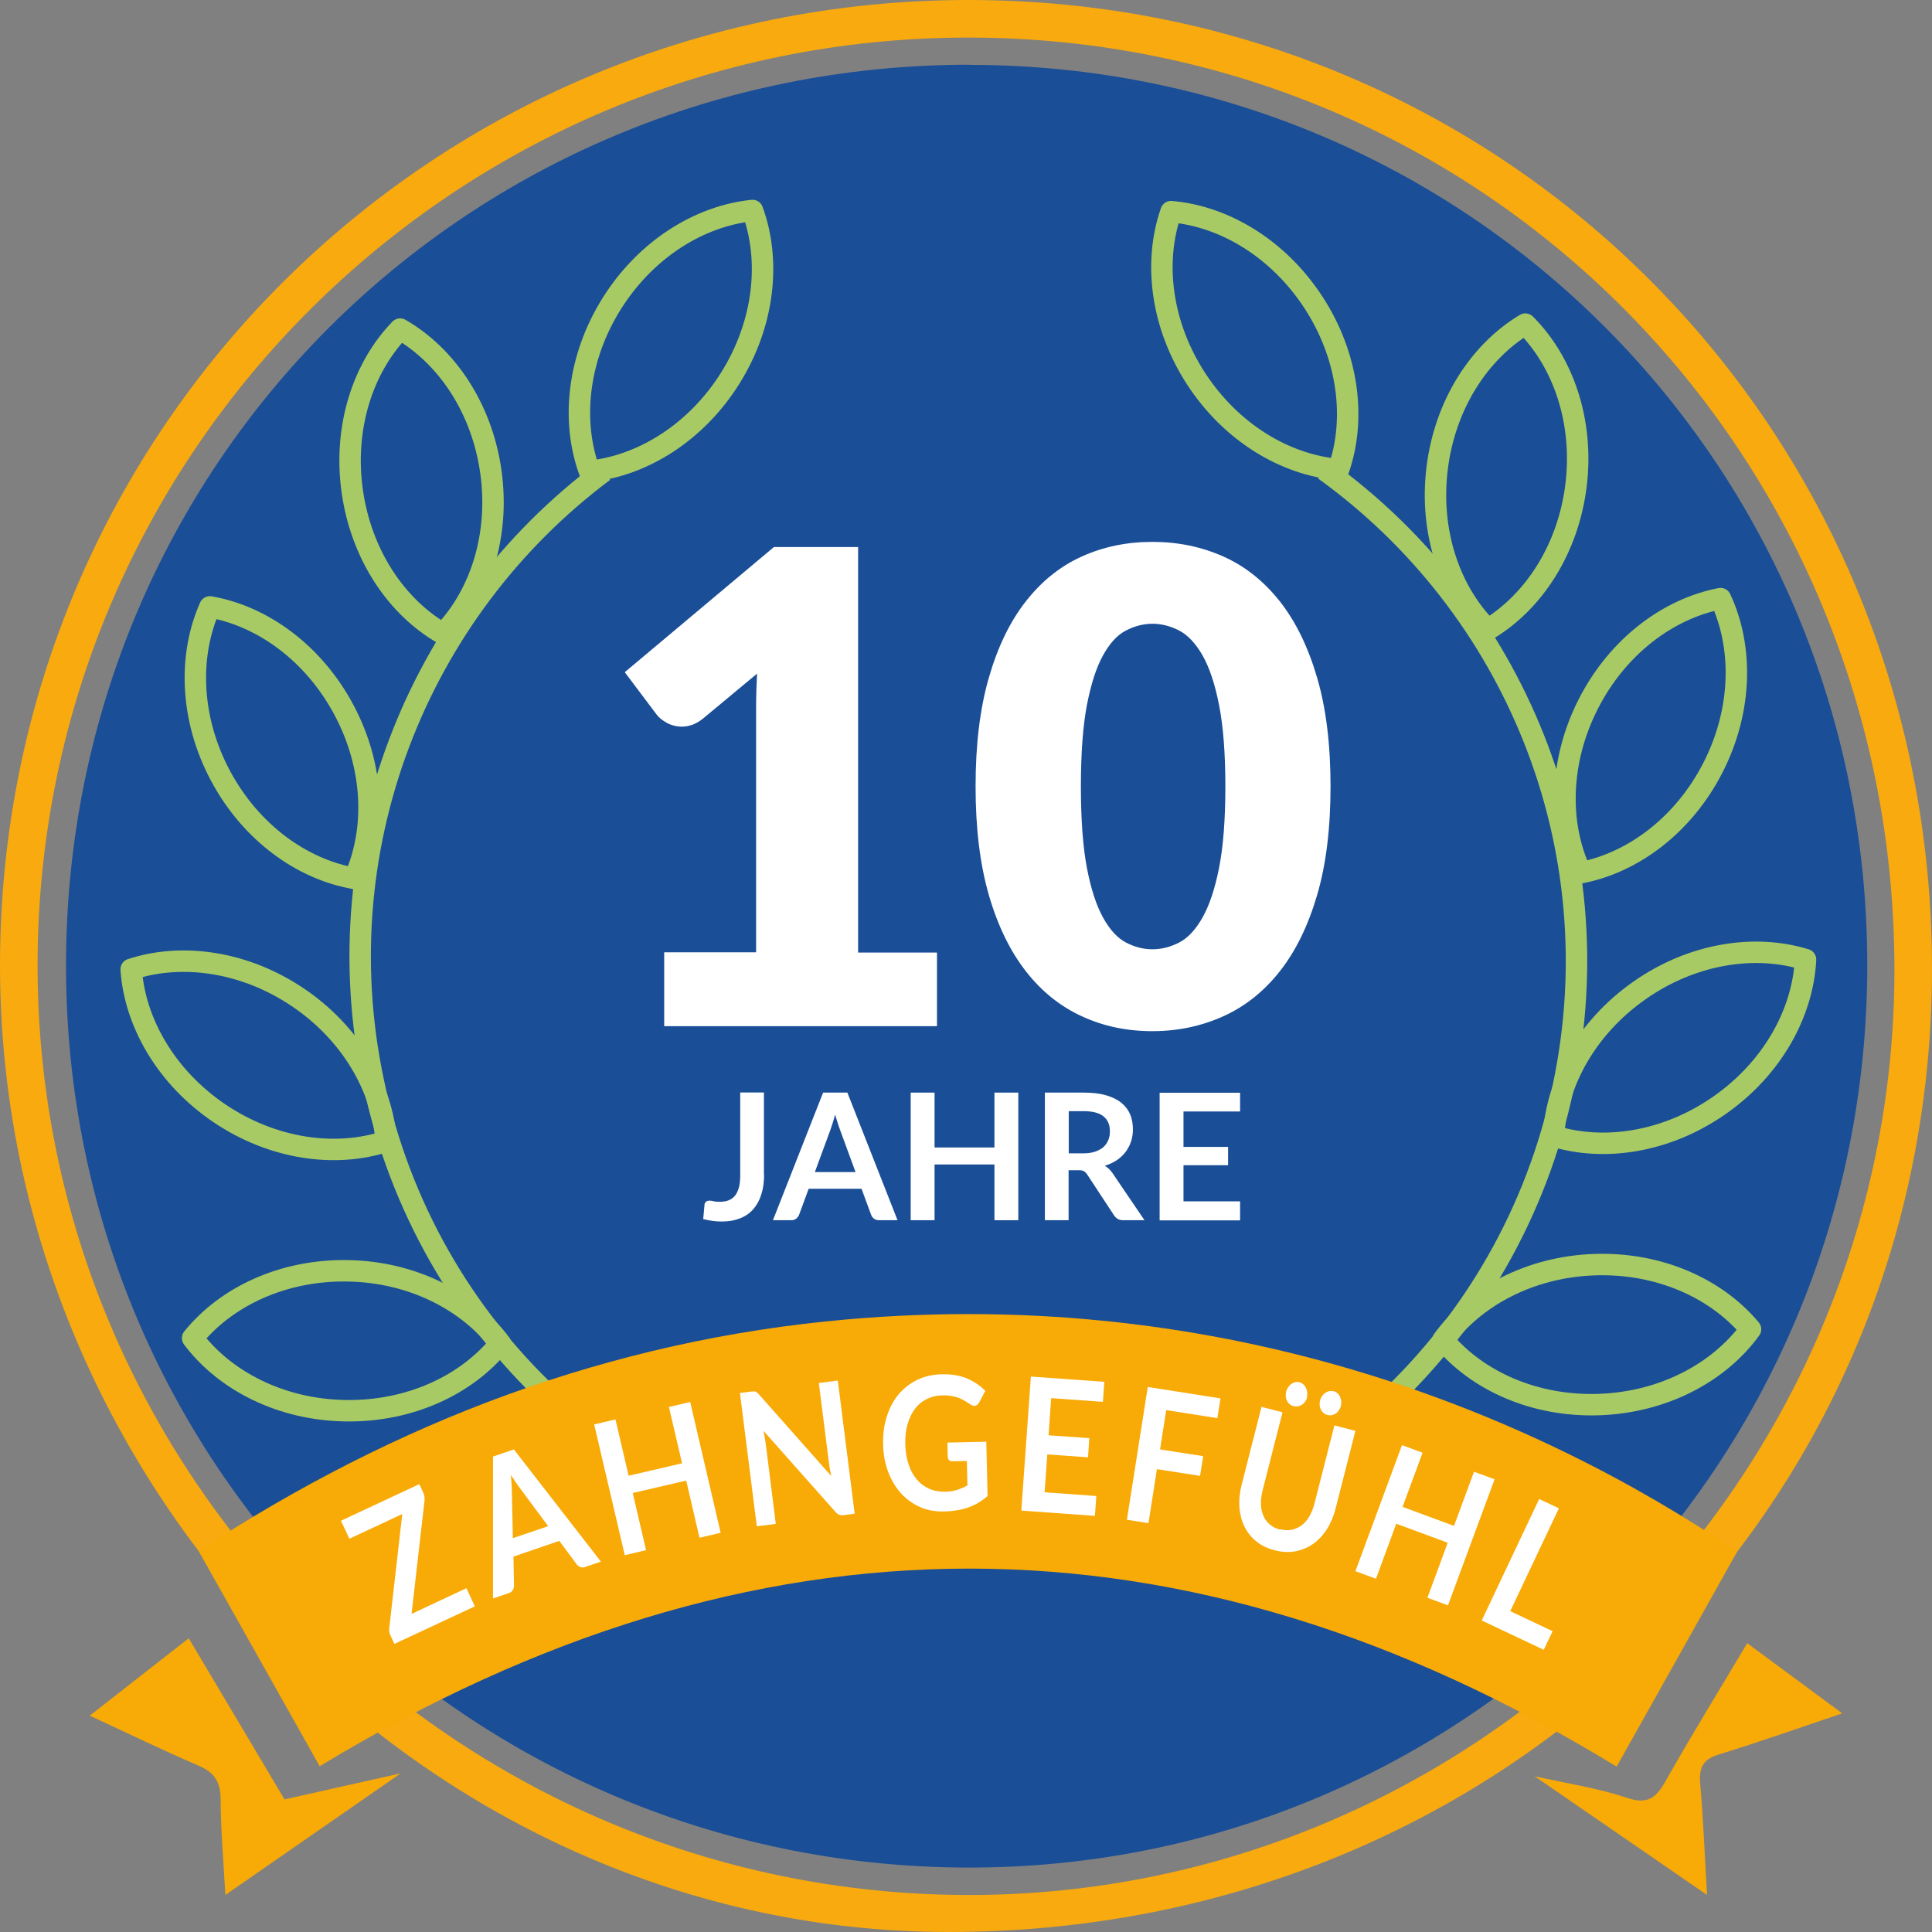 <?xml version="1.0" encoding="UTF-8"?>
<svg id="Ebene_1" data-name="Ebene 1" xmlns="http://www.w3.org/2000/svg" viewBox="0 0 135.2 135.2">
  <rect x="0" y="0" width="135.2" height="135.2" fill="#808080" stroke="none"/>
  <defs>
    <style>
      .cls-1 {
        fill: #1a4e97;
      }

      .cls-1, .cls-2, .cls-3, .cls-4, .cls-5 {
        stroke-width: 0px;
      }

      .cls-2 {
        fill: #f8aa06;
      }

      .cls-3 {
        fill: #f8aa0e;
      }

      .cls-4, .cls-6 {
        fill: none;
      }

      .cls-6 {
        stroke: #a8ca64;
        stroke-linejoin: round;
        stroke-width: 1.5px;
      }

      .cls-5 {
        fill: #fff;
      }
    </style>
  </defs>
  <g>
    <path class="cls-4" d="M67.79,2.63c36.05.02,64.82,29.02,64.78,65.3-.04,35.58-29.25,64.72-64.84,64.68-35.92-.04-65.22-29.4-65.1-65.25C2.74,31.58,31.91,2.61,67.79,2.63ZM67.83,4.54c-35.16,0-63.21,27.98-63.22,63.05,0,34.86,27.99,62.94,62.91,63.11,34.91.17,63.15-28.07,63.14-63.14,0-35.02-27.93-63.02-62.84-63.01Z"/>
    <path class="cls-3" d="M67.81,0c37.57.01,67.4,30.02,67.39,67.79-.01,37.88-30.2,67.44-68.85,67.41C30.21,135.18-.03,104.33,0,67.51.03,30.07,30.25-.01,67.81,0ZM67.79,2.63C31.91,2.61,2.74,31.58,2.63,67.36c-.11,35.84,29.18,65.2,65.1,65.25,35.59.04,64.81-29.1,64.84-64.68.04-36.28-28.73-65.28-64.78-65.3Z"/>
    <path class="cls-1" d="M67.83,4.54c34.91,0,62.83,27.99,62.84,63.01,0,35.08-28.23,63.31-63.14,63.14-34.92-.17-62.92-28.25-62.91-63.11,0-35.07,28.05-63.04,63.22-63.05ZM72.71,104.03c.11,0,.23,0,.34-.01"/>
  </g>
  <path class="cls-6" d="M42.25,32.98c-13.06,9.75-19.85,26.61-15.95,43.5,4.03,17.45,18.29,29.85,34.98,32.37"/>
  <path class="cls-6" d="M92.68,32.88c13.22,9.52,20.31,26.25,16.71,43.21-3.72,17.52-17.77,30.17-34.42,32.98"/>
  <path class="cls-2" d="M121.56,108.59c-2.84,5.08-5.64,10.07-8.43,15.04-30.23-18.5-60.36-18.45-90.76-.03-2.74-4.88-5.57-9.91-8.47-15.06,13.84-9.08,28.86-14.77,45.38-16.21,26.55-2.32,48.07,6.6,62.28,16.26Z"/>
  <path class="cls-2" d="M13.21,114.65c2.33,3.92,4.53,7.62,6.7,11.27,2.7-.61,5.28-1.18,8.13-1.82-4.19,2.91-8.09,5.61-12.27,8.51-.12-2.23-.32-4.44-.33-6.65,0-1.21-.39-1.9-1.52-2.39-2.49-1.07-4.94-2.26-7.64-3.51,2.31-1.8,4.54-3.55,6.92-5.41Z"/>
  <path class="cls-2" d="M128.92,119.9c-3.03,1.02-5.82,2.01-8.65,2.88-1.14.35-1.38.96-1.29,2.05.22,2.55.32,5.11.48,7.78-4.09-2.82-7.99-5.5-12.07-8.31,2.28.51,4.43.83,6.46,1.51,1.47.49,2.04,0,2.71-1.18,1.81-3.2,3.74-6.33,5.71-9.64,2.26,1.67,4.4,3.25,6.65,4.91Z"/>
  <g>
    <path class="cls-5" d="M29.34,103.85l.27.58c.08.18.12.37.1.56l-.91,7.95,3.84-1.8.59,1.27-5.63,2.63-.29-.62c-.04-.08-.06-.16-.07-.24-.01-.08-.01-.17,0-.25l.91-7.98-3.7,1.73-.59-1.26,5.48-2.56Z"/>
    <path class="cls-5" d="M42.05,109.28l-1.11.38c-.12.04-.24.04-.34,0-.1-.04-.19-.11-.26-.21l-1.2-1.62-3.21,1.1.04,2.01c0,.1-.02.21-.08.32-.06.11-.15.18-.27.22l-1.12.38v-9.93s1.46-.5,1.46-.5l6.09,7.85ZM35.89,107.64l2.47-.84-1.96-2.64c-.09-.12-.19-.25-.3-.42-.11-.16-.23-.34-.35-.53.02.23.04.44.05.63.01.2.02.37.02.52l.07,3.27Z"/>
    <path class="cls-5" d="M50.44,107.26l-1.49.35-.93-4-3.74.87.93,4-1.49.35-2.14-9.15,1.49-.35.92,3.94,3.74-.87-.92-3.94,1.49-.35,2.13,9.15Z"/>
    <path class="cls-5" d="M52.76,97.37s.09,0,.12.02c.04.01.08.04.11.07.04.03.08.08.13.13l5.05,5.7c-.03-.15-.06-.29-.09-.44-.02-.14-.04-.28-.06-.4l-.72-5.67,1.33-.17,1.18,9.32-.78.1c-.12.02-.22,0-.31-.03-.08-.03-.17-.1-.26-.2l-5.03-5.67c.03.14.05.27.08.41.02.13.04.26.06.37l.72,5.73-1.33.17-1.18-9.33.79-.1c.07,0,.12-.01.17-.01Z"/>
    <path class="cls-5" d="M66.09,104.39c.34,0,.64-.05.89-.13.25-.08.49-.18.72-.31l-.04-1.71-1.02.02c-.1,0-.18-.03-.23-.09-.06-.06-.09-.14-.09-.23l-.02-.99,2.72-.06.09,3.8c-.2.18-.42.33-.64.47-.22.13-.46.24-.71.33-.25.09-.52.16-.81.2-.29.05-.6.08-.94.08-.6.01-1.15-.09-1.65-.32-.51-.23-.95-.55-1.32-.96-.38-.42-.67-.92-.89-1.5-.22-.58-.34-1.23-.35-1.92-.02-.71.07-1.36.26-1.95s.46-1.11.82-1.54c.36-.43.8-.77,1.31-1.02.52-.25,1.1-.38,1.76-.39.67-.01,1.25.09,1.74.3.49.22.91.5,1.26.86l-.42.8c-.08.16-.2.25-.34.25-.09,0-.18-.03-.28-.1-.12-.08-.25-.16-.38-.24-.13-.08-.27-.15-.42-.21-.15-.06-.33-.1-.52-.14-.19-.04-.41-.05-.66-.04-.4,0-.77.1-1.09.26s-.6.39-.82.69c-.22.29-.39.65-.51,1.06-.12.41-.17.87-.16,1.37.01.54.09,1.02.23,1.44s.33.77.58,1.06c.24.29.53.5.86.65.33.15.69.21,1.08.21Z"/>
    <path class="cls-5" d="M77.28,96.71l-.1,1.39-3.62-.26-.18,2.6,2.85.2-.09,1.34-2.85-.2-.19,2.65,3.62.26-.1,1.39-5.15-.37.67-9.38,5.15.37Z"/>
    <path class="cls-5" d="M85.41,97.87l-.22,1.37-3.58-.56-.43,2.75,3.02.47-.22,1.38-3.02-.47-.59,3.78-1.51-.24,1.46-9.29,5.1.8Z"/>
    <path class="cls-5" d="M89.59,107.02c.29.07.55.08.81.03.25-.05.48-.16.69-.31.21-.16.39-.37.54-.63.15-.26.27-.56.36-.91l1.39-5.45,1.47.38-1.39,5.45c-.14.54-.34,1.02-.61,1.44-.27.42-.59.76-.96,1.02-.37.26-.78.43-1.24.52-.45.08-.93.06-1.44-.07-.51-.13-.94-.34-1.3-.63-.36-.29-.63-.64-.83-1.04-.2-.41-.31-.86-.35-1.36-.03-.5.02-1.02.16-1.56l1.39-5.45,1.47.38-1.39,5.45c-.09.35-.13.67-.12.98,0,.3.07.57.17.81.1.24.25.44.45.61.2.17.44.29.72.36ZM91.48,97.77c-.03.11-.08.22-.14.31-.07.09-.14.17-.23.22-.09.06-.18.1-.29.11-.1.02-.2.01-.31-.01-.09-.02-.18-.07-.26-.13-.07-.06-.14-.14-.18-.24-.05-.09-.08-.19-.09-.3-.01-.11,0-.22.02-.34.03-.11.08-.22.14-.31.06-.09.14-.17.22-.23.09-.06.18-.1.27-.13.1-.02.19-.02.29,0,.1.03.19.07.27.14.08.07.14.15.19.25.05.09.08.2.1.31.01.11,0,.23-.02.34ZM93.84,98.38c-.03.11-.08.21-.14.31-.06.09-.14.17-.22.22-.08.06-.18.1-.28.12-.1.02-.2.02-.3-.01-.1-.02-.19-.07-.27-.13-.08-.07-.14-.14-.19-.24-.05-.09-.08-.19-.09-.3-.01-.11,0-.22.02-.34.03-.11.08-.22.14-.31.06-.09.14-.17.23-.23.09-.06.18-.1.28-.12s.2-.02.3,0c.1.03.19.07.27.14.08.07.14.15.18.25s.08.2.09.31c.01.11,0,.23-.03.34Z"/>
    <path class="cls-5" d="M101.33,112.34l-1.44-.53,1.42-3.85-3.6-1.33-1.42,3.85-1.44-.53,3.26-8.82,1.44.53-1.4,3.79,3.6,1.33,1.4-3.79,1.44.53-3.26,8.82Z"/>
    <path class="cls-5" d="M105.69,112.75l2.96,1.4-.62,1.3-4.34-2.05,4.02-8.5,1.38.65-3.4,7.19Z"/>
  </g>
  <g>
    <path class="cls-5" d="M53.47,82.21c0,.5-.06.96-.19,1.36-.12.4-.31.75-.55,1.03s-.55.5-.92.65-.79.23-1.28.23c-.22,0-.44-.01-.65-.04-.21-.03-.44-.07-.67-.13l.09-.99c0-.09.04-.16.1-.22s.15-.08.26-.08c.07,0,.16.01.27.04.11.03.26.04.43.04.23,0,.44-.03.62-.1.18-.07.33-.18.45-.32.12-.15.21-.34.28-.58.06-.24.09-.52.09-.86v-5.79h1.66v5.76Z"/>
    <path class="cls-5" d="M62.8,85.39h-1.29c-.14,0-.26-.04-.35-.11-.09-.07-.16-.16-.2-.27l-.67-1.82h-3.7l-.67,1.82c-.03.09-.1.18-.19.26s-.21.12-.35.12h-1.29l3.51-8.93h1.7l3.51,8.93ZM57.02,82.02h2.85l-1.09-2.97c-.05-.13-.1-.29-.16-.47-.06-.18-.12-.37-.18-.58-.06.21-.11.41-.17.59-.06.18-.11.34-.16.48l-1.09,2.96Z"/>
    <path class="cls-5" d="M71.26,85.39h-1.67v-3.9h-4.19v3.9h-1.67v-8.93h1.67v3.84h4.19v-3.84h1.67v8.93Z"/>
    <path class="cls-5" d="M74.78,81.9v3.49h-1.66v-8.93h2.72c.61,0,1.13.06,1.57.19s.79.3,1.07.53c.28.23.48.5.61.81.13.32.19.66.19,1.04,0,.3-.04.58-.13.85s-.22.51-.38.73c-.17.22-.37.41-.62.58-.25.16-.52.3-.84.39.21.12.39.29.54.51l2.24,3.3h-1.5c-.14,0-.27-.03-.37-.09-.1-.06-.19-.14-.26-.25l-1.88-2.86c-.07-.11-.15-.18-.23-.23-.08-.05-.21-.07-.37-.07h-.71ZM74.78,80.71h1.04c.31,0,.58-.04.82-.12.23-.08.42-.19.58-.32.15-.14.26-.3.34-.49s.11-.4.11-.62c0-.45-.15-.8-.45-1.04-.3-.24-.75-.36-1.37-.36h-1.06v2.96Z"/>
    <path class="cls-5" d="M86.78,76.46v1.32h-3.96v2.48h3.12v1.28h-3.12v2.53h3.96v1.33h-5.63v-8.93h5.63Z"/>
  </g>
  <path class="cls-6" d="M41.25,32.98c3.71-.38,7.47-2.71,9.86-6.53,2.39-3.83,2.83-8.22,1.55-11.72-3.71.38-7.47,2.71-9.86,6.53-2.39,3.82-2.83,8.22-1.55,11.72Z"/>
  <path class="cls-6" d="M31,44.35c2.6-2.68,3.98-6.87,3.35-11.34-.63-4.47-3.11-8.12-6.35-9.98-2.6,2.68-3.98,6.87-3.35,11.34.63,4.47,3.11,8.12,6.35,9.98Z"/>
  <path class="cls-6" d="M24.8,61.48c1.53-3.41,1.39-7.82-.73-11.8-2.12-3.98-5.7-6.57-9.38-7.21-1.52,3.41-1.39,7.82.73,11.8,2.12,3.98,5.7,6.56,9.38,7.2Z"/>
  <path class="cls-6" d="M27.02,79.87c-.25-3.72-2.44-7.56-6.18-10.08-3.74-2.52-8.12-3.12-11.66-1.96.25,3.72,2.45,7.56,6.18,10.08,3.74,2.52,8.11,3.12,11.66,1.96Z"/>
  <path class="cls-6" d="M35.01,94.01c-2.24-2.98-6.17-5.01-10.68-5.08-4.51-.08-8.5,1.8-10.85,4.71,2.24,2.98,6.17,5.01,10.68,5.08,4.51.08,8.5-1.8,10.85-4.71Z"/>
  <path class="cls-6" d="M93.67,32.86c-3.72-.32-7.51-2.58-9.97-6.36-2.46-3.78-2.98-8.17-1.75-11.69,3.72.32,7.51,2.58,9.97,6.36,2.46,3.78,2.98,8.17,1.75,11.69Z"/>
  <path class="cls-6" d="M104.12,44.05c-2.65-2.63-4.1-6.8-3.55-11.28.55-4.48,2.97-8.17,6.17-10.09,2.64,2.63,4.1,6.8,3.55,11.28-.55,4.48-2.97,8.17-6.17,10.09Z"/>
  <path class="cls-6" d="M110.63,61.07c-1.59-3.38-1.53-7.79.52-11.81,2.05-4.02,5.58-6.66,9.25-7.37,1.58,3.38,1.53,7.79-.52,11.81-2.05,4.02-5.58,6.66-9.25,7.37Z"/>
  <path class="cls-6" d="M108.72,79.5c.19-3.73,2.31-7.6,6.01-10.19,3.69-2.59,8.06-3.26,11.62-2.16-.19,3.73-2.31,7.6-6.01,10.19-3.7,2.59-8.06,3.26-11.63,2.16Z"/>
  <path class="cls-6" d="M100.98,93.77c2.19-3.02,6.08-5.11,10.59-5.27,4.51-.16,8.53,1.65,10.93,4.52-2.19,3.02-6.08,5.11-10.58,5.27-4.51.16-8.54-1.65-10.93-4.52Z"/>
  <g>
    <path class="cls-5" d="M46.47,66.64h6.44v-16.9c0-.83.02-1.69.07-2.6l-3.79,3.15c-.25.2-.49.34-.74.43-.25.08-.48.13-.71.13-.4,0-.75-.09-1.07-.26-.31-.18-.55-.36-.7-.56l-2.25-2.99,10.44-8.76h5.89v28.38h5.52v5.15h-19.09v-5.15Z"/>
    <path class="cls-5" d="M93.11,55.03c0,2.93-.31,5.47-.94,7.61-.63,2.15-1.5,3.92-2.61,5.33-1.11,1.41-2.43,2.46-3.96,3.15-1.53.69-3.18,1.04-4.96,1.04s-3.42-.34-4.93-1.04c-1.51-.69-2.82-1.74-3.92-3.15-1.1-1.41-1.97-3.19-2.59-5.33-.62-2.15-.93-4.68-.93-7.61s.31-5.47.93-7.61c.62-2.15,1.48-3.93,2.59-5.34,1.1-1.41,2.41-2.46,3.92-3.14,1.51-.68,3.15-1.02,4.93-1.02s3.43.34,4.96,1.02c1.53.68,2.84,1.73,3.96,3.14,1.11,1.41,1.98,3.19,2.61,5.34.63,2.15.94,4.68.94,7.61ZM85.75,55.03c0-2.32-.15-4.21-.44-5.69s-.68-2.64-1.16-3.48c-.48-.84-1.03-1.42-1.64-1.74-.61-.31-1.23-.47-1.86-.47s-1.25.16-1.85.47c-.61.31-1.14.89-1.61,1.74-.47.84-.84,2-1.13,3.48-.28,1.48-.42,3.38-.42,5.69s.14,4.23.42,5.7c.28,1.47.66,2.63,1.13,3.48.47.85,1,1.43,1.61,1.75s1.22.47,1.85.47,1.25-.16,1.86-.47,1.16-.9,1.64-1.75c.48-.85.87-2.01,1.16-3.48.29-1.47.44-3.37.44-5.7Z"/>
  </g>
</svg>